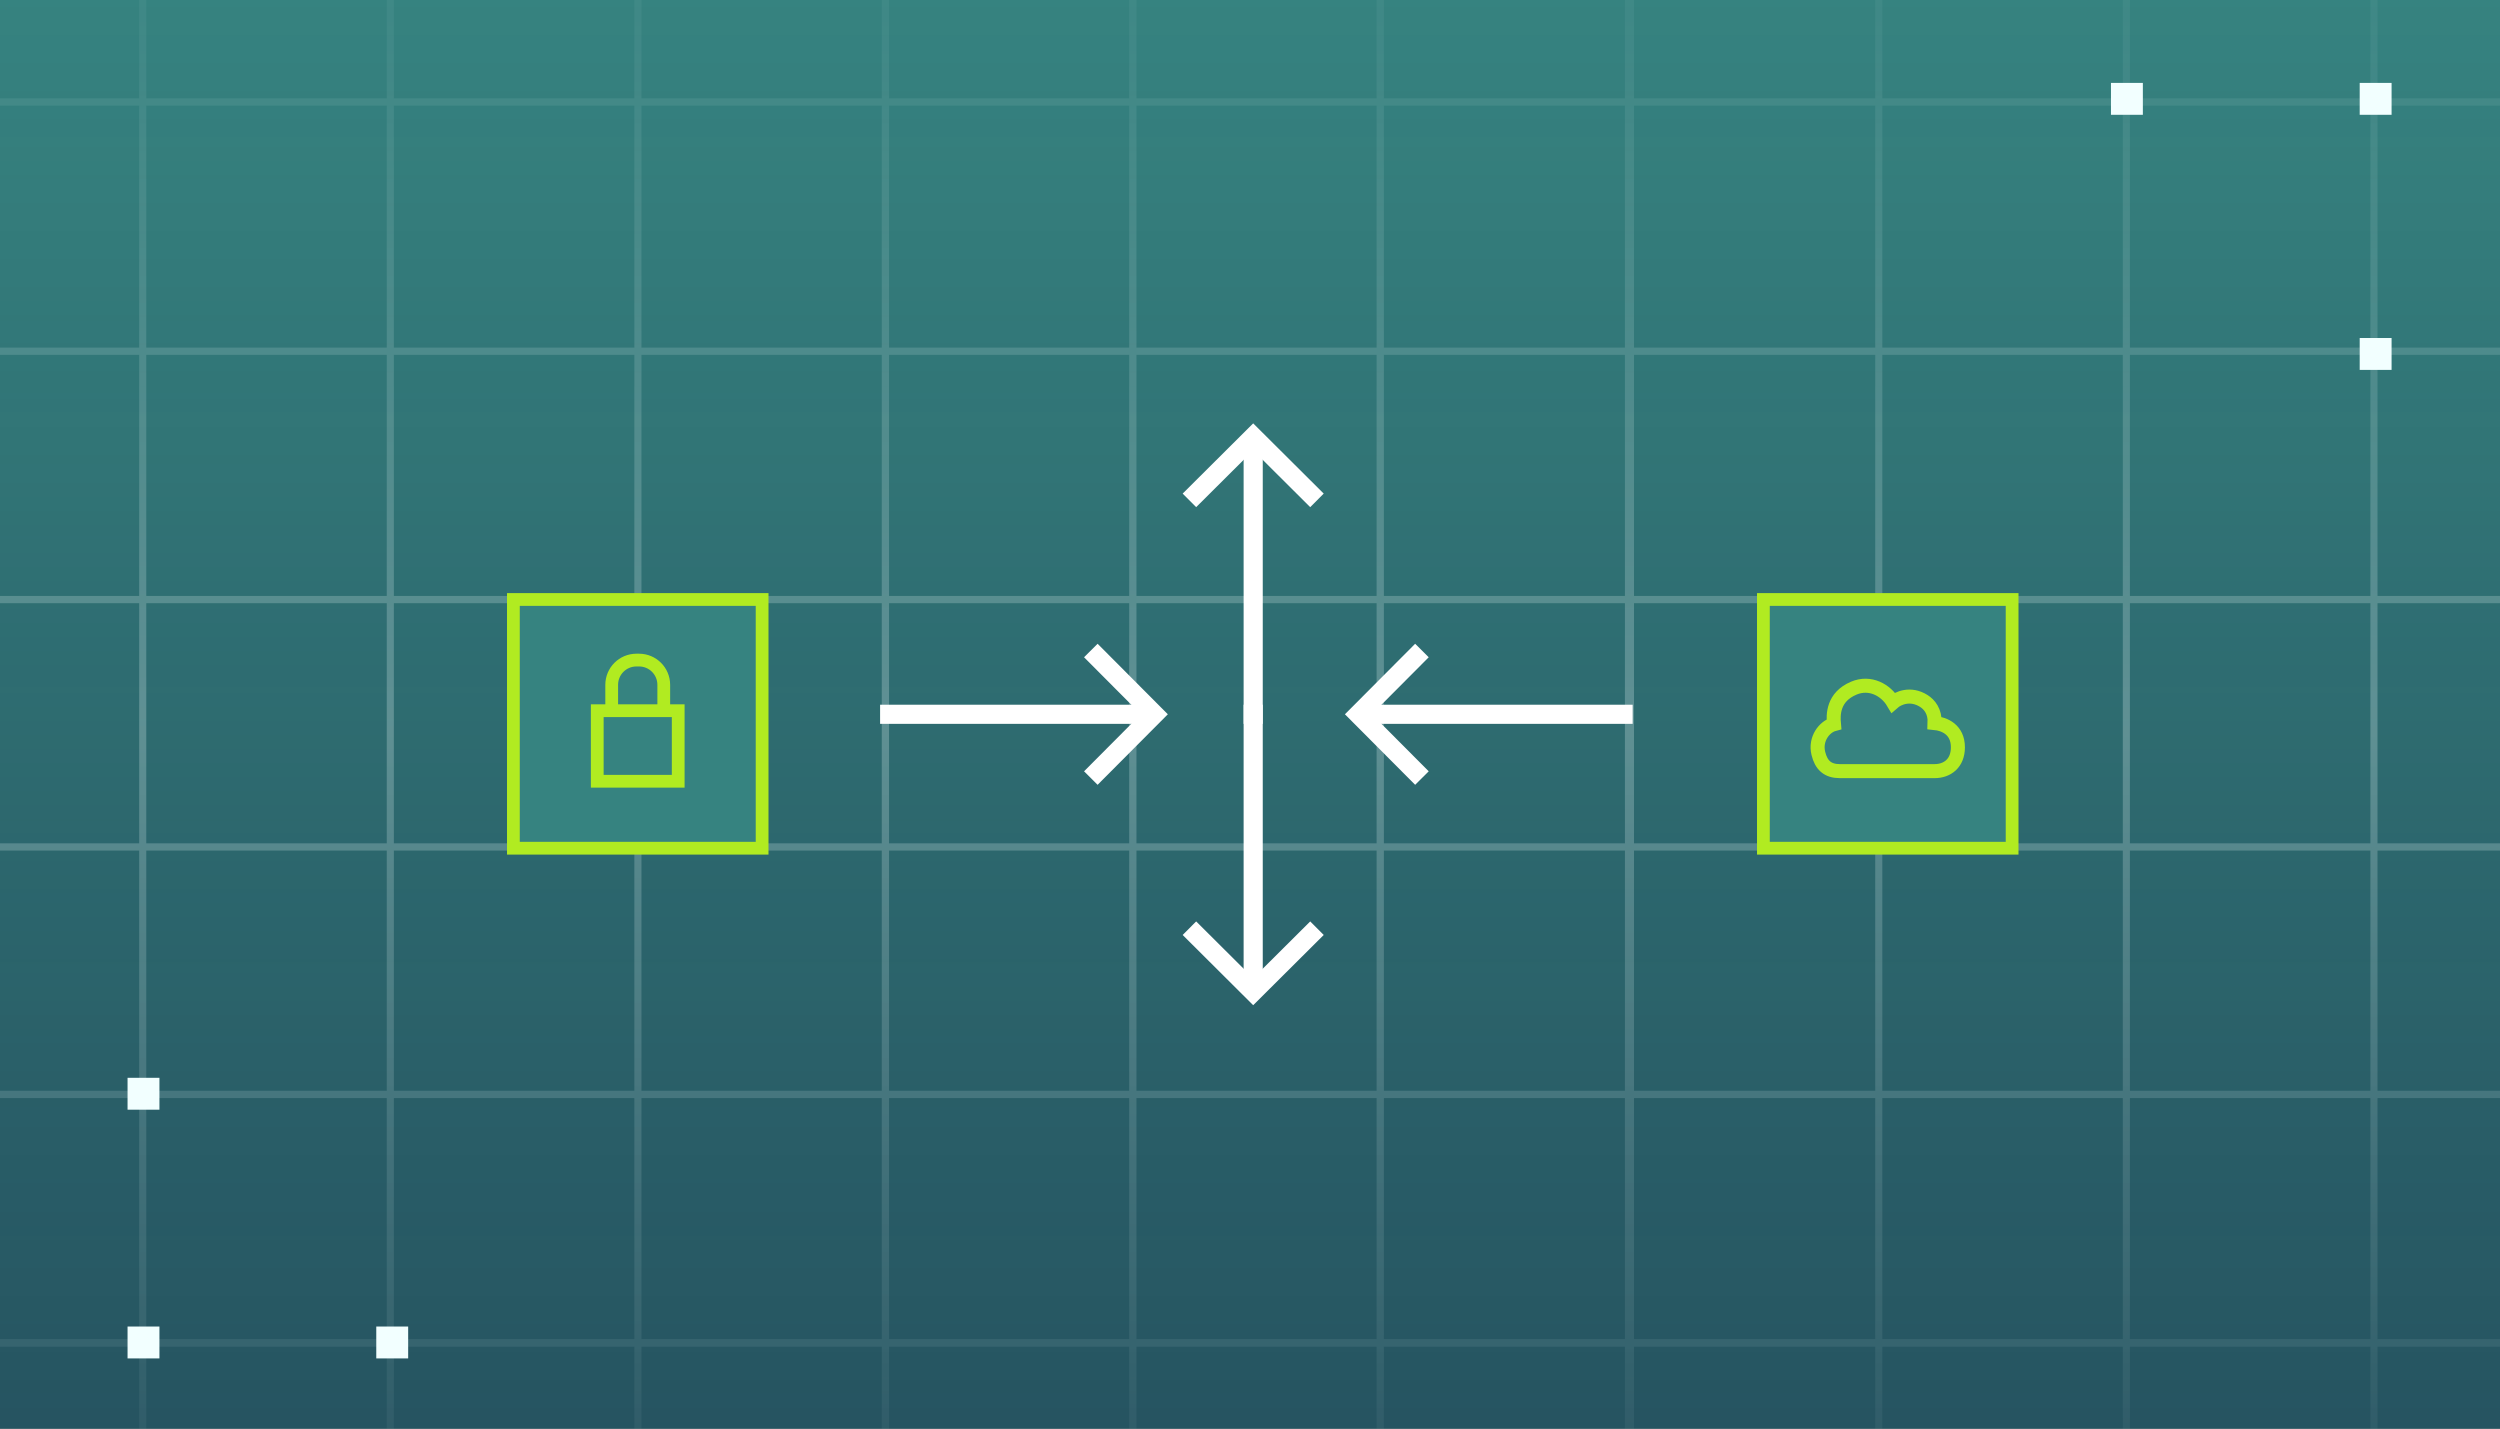 <svg width="392" height="224" viewBox="0 0 392 224" fill="none" xmlns="http://www.w3.org/2000/svg">
<rect x="0" y="0" width="392" height="224" fill="#333333" stroke="none"/>
<g clip-path="url(#clip0_1749_10365)">
<rect width="392" height="224" fill="#368380"/>
<rect width="392" height="224" fill="url(#paint0_linear_1749_10365)"/>
<path opacity="0.25" fill-rule="evenodd" clip-rule="evenodd" d="M527 -62.309V-100.104L489.204 -100.104V-100.104V-62.309H527ZM528 -62.309V-100.104V-101.104L527 -101.104L489.064 -101.104L488.064 -101.104V-101.104L450.268 -101.104L449.268 -101.104V-101.104L411.473 -101.104L410.473 -101.104V-101.104L372.678 -101.104L371.678 -101.104V-101.104L333.857 -101.104L332.857 -101.104V-101.104L295.034 -101.104L294.034 -101.104V-101.104L256.211 -101.104L255.788 -101.104V-101.104H254.788H216.852H215.852V-101.104L178.056 -101.104L177.056 -101.104V-101.104L139.261 -101.104L138.261 -101.104V-101.104L100.467 -101.104L99.466 -101.104V-101.104L61.645 -101.104L60.645 -101.104V-101.104L22.822 -101.104L21.822 -101.104V-101.104L-16.001 -101.104L-17.001 -101.104L-17.001 -100.104L-17.001 -62.168L-17.001 -61.168H-17.001L-17.001 -23.373L-17.001 -22.373H-17.001L-17.001 15.422L-17.001 16.422H-17.001L-17.001 16.566L-17.001 54.502L-17.001 55.502H-17.001L-17.001 55.647L-17.001 93.584L-17.001 94.584H-17.001L-17.001 132.377L-17.001 133.377H-17.001L-17.001 171.173L-17.001 172.173H-17.001L-17.001 209.968L-17.001 210.168H-17.001L-17.001 211.168L-17.001 249.104L-17.001 250.104L-17.001 287.899L-17.001 288.899L-17.001 326.695L-17.001 327.695L-17.001 327.839L-17.001 365.775L-17.001 366.775L-17.001 366.92L-17.001 404.856L-17.001 405.856L-17.001 443.65L-17.001 444.65L-17.001 482.445L-17.001 483.445L-17.001 521.241L-17.001 522.241H-16.001H21.822H21.935H22.822H22.935H60.645H60.758H61.645H61.758H99.466H99.581H100.466H100.581H138.261H138.402H139.261H139.402H177.056H177.197H178.056H178.197L215.852 522.241L215.992 522.241L216.852 522.241L216.992 522.241L254.788 522.241L255.211 522.241H256.211H294.034H294.147H295.034H295.147H332.857H332.97H333.857H333.97H371.678H371.793H372.678H372.793H410.473H410.614H411.473H411.614H449.268H449.409H450.268H450.409L488.064 522.241H489.064H527H528V521.241V483.445V483.305V482.445V482.305V444.65V444.509V443.65V443.509V405.856V405.714V404.856V404.714V366.92V366.775V365.92V365.775V327.839V327.695V326.839V326.695V288.899V288.759V287.899V287.759V250.104V249.963V249.104V248.963V211.168V210.968V210.168V209.968V172.173V172.032V171.173V171.032V133.377V133.237V132.377V132.237V94.583V94.441V93.583V93.441V55.647V55.502V54.647V54.502V16.567V16.422V15.566V15.422V-22.373V-22.514V-23.373V-23.514V-61.168V-61.309V-62.168V-62.309ZM295.147 521.241H332.857V483.445H295.147V521.241ZM295.147 482.305H332.857V444.65H295.147V482.305ZM256.211 483.445H294.034V521.241H256.211V483.445ZM294.034 482.305V444.65H256.211V482.305H294.034ZM371.678 521.241H333.97V483.445H371.678L371.678 521.241ZM371.678 482.305H333.97V444.65H371.678V482.305ZM372.793 521.241H410.473L410.473 483.445H372.793V521.241ZM372.793 482.305H410.473V444.65H372.793V482.305ZM449.268 521.241H411.614L411.614 483.445H449.268V521.241ZM411.614 444.65V482.305H449.268V444.65H411.614ZM450.409 521.241L488.064 521.241V483.445L450.409 483.445L450.409 521.241ZM450.409 482.305L488.064 482.305V444.65H450.409V482.305ZM489.204 483.445V521.241L527 521.241V483.445H489.204ZM489.204 444.65V482.305H527V444.65L489.204 444.65ZM294.034 405.856V443.509H256.211V405.856H294.034ZM295.147 405.856V443.509H332.857V405.856H295.147ZM333.97 443.509H371.678L371.678 405.856H333.97V443.509ZM372.793 405.856V443.509H410.473L410.473 405.856H372.793ZM411.614 443.509H449.268V405.856H411.614L411.614 443.509ZM450.409 405.856L450.409 443.509L488.064 443.509V405.856H450.409ZM489.204 443.509H527V405.856L489.204 405.856V443.509ZM295.147 404.714H332.857V366.92H295.147V404.714ZM294.034 404.714V366.92H256.211V404.714H294.034ZM333.97 366.92V404.714H371.678L371.678 366.92H333.97ZM372.793 404.714H410.473L410.473 366.92H372.793V404.714ZM449.268 404.714V366.92H411.614V404.714H449.268ZM488.064 366.92V404.714L450.409 404.714V366.92L488.064 366.92ZM527 404.714V366.92L489.204 366.92V404.714H527ZM295.147 365.775H332.857V327.839H295.147V365.775ZM294.034 327.839V365.775H256.211V327.839H294.034ZM371.678 365.775H333.97V327.839H371.678V365.775ZM372.793 365.775H410.473V327.839H372.793V365.775ZM449.268 365.775H411.614V327.839H449.268V365.775ZM450.409 365.775L488.064 365.775V327.839L450.409 327.839V365.775ZM527 365.775L489.204 365.775V327.839L527 327.839V365.775ZM294.034 250.104V287.759H256.211V250.104H294.034ZM332.857 326.695H295.147V288.899H332.857V326.695ZM295.147 250.104V287.759H332.857V250.104H295.147ZM256.211 326.695V288.899H294.034V326.695H256.211ZM333.97 326.695H371.678L371.678 288.899H333.97V326.695ZM333.97 287.759H371.678V250.104H333.97V287.759ZM410.473 326.695H372.793V288.899H410.473L410.473 326.695ZM372.793 250.104V287.759H410.473V250.104H372.793ZM411.614 326.695H449.268V288.899H411.614L411.614 326.695ZM411.614 287.759H449.268V250.104H411.614L411.614 287.759ZM488.064 326.695L450.409 326.695L450.409 288.899H488.064V326.695ZM450.409 250.104L450.409 287.759L488.064 287.759V250.104H450.409ZM489.204 326.695L527 326.695V288.899L489.204 288.899V326.695ZM527 250.104V287.759H489.204V250.104L527 250.104ZM295.147 248.963H332.857V211.168H295.147V248.963ZM294.034 248.963V211.168H256.211V248.963H294.034ZM371.678 248.963H333.97V211.168H371.678V248.963ZM372.793 248.963H410.473V211.168H372.793V248.963ZM411.614 211.168V248.963H449.268V211.168H411.614ZM450.409 248.963L488.064 248.963V211.168L450.409 211.168V248.963ZM527 248.963V211.168L489.204 211.168V248.963H527ZM22.935 521.241H60.645V483.445H22.935V521.241ZM22.935 482.305H60.645V444.65H22.935V482.305ZM-16.001 483.445H21.822V521.241H-16.001V483.445ZM21.822 482.305V444.65H-16.001L-16.001 482.305H21.822ZM99.466 521.241H61.758V483.445H99.466V521.241ZM61.758 444.65V482.305H99.466L99.466 444.65H61.758ZM100.581 521.241H138.261V483.445H100.581V521.241ZM100.581 482.305H138.261V444.65H100.581V482.305ZM177.056 521.241H139.402V483.445H177.056V521.241ZM139.402 444.65V482.305H177.056V444.65H139.402ZM178.197 521.241L215.852 521.241V483.445L178.197 483.445V521.241ZM178.197 482.305H215.852V444.65L178.197 444.65V482.305ZM254.788 521.241L216.992 521.241V483.445H254.788V521.241ZM216.992 444.65V482.305H254.788V444.65L216.992 444.65ZM21.822 405.856V443.509H-16.001L-16.001 405.856H21.822ZM22.935 405.856V443.509H60.645L60.645 405.856H22.935ZM61.758 443.509H99.466L99.466 405.856H61.758V443.509ZM100.581 405.856V443.509H138.261V405.856H100.581ZM139.402 443.509H177.056V405.856H139.402V443.509ZM178.197 405.856V443.509L215.852 443.509V405.856H178.197ZM216.992 443.509H254.788V405.856L216.992 405.856V443.509ZM22.935 404.714H60.645V366.92H22.935V404.714ZM21.822 404.714V366.92H-16.001L-16.001 404.714H21.822ZM61.758 366.92V404.714H99.466V366.92H61.758ZM100.581 404.714H138.261V366.92H100.581V404.714ZM139.402 366.92V404.714H177.056V366.92H139.402ZM178.197 404.714L215.852 404.714V366.92L178.197 366.92V404.714ZM254.788 404.714V366.92L216.992 366.92V404.714H254.788ZM22.935 365.775H60.645V327.839H22.935V365.775ZM21.822 327.839V365.775H-16.001L-16.001 327.839H21.822ZM99.466 365.775H61.758V327.839H99.466V365.775ZM100.581 365.775H138.261V327.839H100.581V365.775ZM177.056 365.775H139.402V327.839H177.056V365.775ZM178.197 365.775L215.852 365.775V327.839L178.197 327.839V365.775ZM254.788 365.775L216.992 365.775V327.839L254.788 327.839V365.775ZM21.822 250.104V287.759H-16.001L-16.001 250.104H21.822ZM60.645 326.695H22.935V288.899H60.645V326.695ZM22.935 250.104V287.759H60.645V250.104H22.935ZM-16.001 326.695V288.899H21.822V326.695H-16.001ZM61.758 326.695H99.466V288.899H61.758V326.695ZM61.758 287.759H99.466V250.104H61.758V287.759ZM138.261 326.695H100.581V288.899H138.261V326.695ZM100.581 250.104V287.759H138.261V250.104H100.581ZM139.402 326.695H177.056V288.899H139.402V326.695ZM139.402 287.759H177.056V250.104H139.402V287.759ZM215.852 326.695L178.197 326.695V288.899H215.852V326.695ZM178.197 250.104V287.759L215.852 287.759V250.104H178.197ZM216.992 326.695L254.788 326.695V288.899L216.992 288.899V326.695ZM254.788 250.104V287.759H216.992V250.104L254.788 250.104ZM22.935 248.963H60.645V211.168H22.935V248.963ZM21.822 248.963V211.168H-16.001L-16.001 248.963H21.822ZM61.758 211.168V248.963H99.466V211.168H61.758ZM100.581 248.963H138.261V211.168H100.581V248.963ZM139.402 211.168V248.963H177.056V211.168H139.402ZM178.197 248.963L215.852 248.963V211.168L178.197 211.168V248.963ZM254.788 248.963V211.168L216.992 211.168V248.963H254.788ZM295.147 209.968H332.857V172.173H295.147V209.968ZM295.147 171.032H332.857V133.377H295.147V171.032ZM256.211 172.173H294.034V209.968H256.211V172.173ZM294.034 171.032V133.377H256.211V171.032H294.034ZM371.678 209.968H333.97V172.173H371.678L371.678 209.968ZM333.97 133.377V171.032H371.678V133.377H333.97ZM372.793 209.968H410.473L410.473 172.173H372.793V209.968ZM372.793 171.032H410.473V133.377H372.793V171.032ZM449.268 209.968H411.614L411.614 172.173H449.268V209.968ZM411.614 133.377L411.614 171.032H449.268V133.377H411.614ZM450.409 209.968L488.064 209.968V172.173L450.409 172.173L450.409 209.968ZM450.409 171.032L488.064 171.032V133.377H450.409L450.409 171.032ZM527 209.968L489.204 209.968V172.173H527V209.968ZM489.204 133.377V171.032H527V133.377L489.204 133.377ZM294.034 94.584V132.237H256.211V94.584H294.034ZM295.147 94.584V132.237H332.857V94.584H295.147ZM333.97 132.237H371.678V94.584H333.97V132.237ZM410.473 132.237H372.793V94.584H410.473V132.237ZM411.614 132.237H449.268V94.584H411.614V132.237ZM488.064 132.237L450.409 132.237V94.584H488.064V132.237ZM489.204 132.237H527V94.583H489.204V94.584V132.237ZM295.147 93.441H332.857V55.647H295.147V93.441ZM294.034 93.441V55.647H256.211V93.441H294.034ZM333.97 55.647V93.441H371.678V55.647H333.97ZM372.793 93.441H410.473V55.647H372.793V93.441ZM411.614 55.647V93.441H449.268V55.647H411.614ZM450.409 93.441L488.064 93.441V55.647H450.409V93.441ZM527 93.441V55.647H489.204V55.647V93.441H527ZM295.147 54.502H332.857V16.567H295.147V54.502ZM294.034 16.567V54.502H256.211V16.567H294.034ZM371.678 54.502H333.97V16.567H371.678V54.502ZM372.793 54.502H410.473V16.567H372.793V54.502ZM449.268 54.502H411.614V16.567H449.268V54.502ZM450.409 54.502H488.064V16.567L450.409 16.567V54.502ZM527 54.502H489.204V16.567L527 16.567V54.502ZM294.034 -61.168V-23.513H256.211V-61.168H294.034ZM332.857 15.423H295.147V-22.373H332.857V15.423ZM295.147 -61.168V-23.513H332.857V-61.168H295.147ZM256.211 15.423V-22.373H294.034V15.423H256.211ZM333.97 15.423H371.678V-22.373H333.97V15.423ZM333.97 -23.513H371.678V-61.168H333.97V-23.513ZM410.473 15.423H372.793V-22.373H410.473V15.423ZM372.793 -61.168V-23.513H410.473V-61.168H372.793ZM411.614 15.423H449.268V-22.373H411.614V15.423ZM411.614 -23.513H449.268V-61.168H411.614V-23.513ZM488.064 15.423H450.409V-22.373H488.064V15.422V15.423ZM450.409 -61.168V-23.513H488.064V-23.514V-61.168H450.409ZM489.204 15.422H527V-22.373L489.204 -22.373V15.422ZM527 -61.168V-23.514H489.204V-61.168L527 -61.168ZM295.147 -62.309H332.857V-100.104L295.147 -100.104V-62.309ZM256.211 -62.309V-100.104H294.034V-62.309H256.211ZM333.97 -100.104V-62.309H371.678V-100.104L333.97 -100.104ZM372.793 -62.309H410.473V-100.104L372.793 -100.104V-62.309ZM411.614 -100.104V-62.309H449.268V-100.104L411.614 -100.104ZM450.409 -62.309L488.064 -62.309V-100.104H450.409V-62.309ZM216.992 -62.309L254.788 -62.309V-100.104L216.992 -100.104V-100.104V-62.309ZM22.935 209.968H60.645V172.173H22.935V209.968ZM22.935 171.032H60.645V133.377H22.935V171.032ZM-16.001 172.173H21.822V209.968H-16.001V172.173ZM21.822 171.032L21.822 133.377H-16.001L-16.001 171.032H21.822ZM99.466 209.968H61.758V172.173H99.466V209.968ZM61.758 133.377V171.032H99.466V133.377H61.758ZM100.581 209.968H138.261V172.173H100.581V209.968ZM100.581 171.032H138.261V133.377H100.581V171.032ZM177.056 209.968H139.403V172.173H177.056V209.968ZM139.403 133.377V171.032H177.056V133.377H139.403ZM178.197 209.968H215.852V172.173L178.197 172.173V209.968ZM178.197 171.032H215.852V133.377V133.377H178.197V171.032ZM254.788 209.968H216.992V172.173H254.788V209.968ZM216.992 133.377V171.032H254.788V133.377H216.992ZM21.822 94.584L21.822 132.237H-16.001L-16.001 94.584H21.822ZM22.935 94.584V132.237H60.645V94.584H22.935ZM61.758 132.237H99.466V94.584H61.758V132.237ZM100.581 94.584V132.237H138.261V94.584H100.581ZM139.403 132.237H177.056V94.584H139.403V132.237ZM178.197 94.584V132.237H215.852V94.584H178.197ZM216.992 132.237H254.788V94.583H216.992V94.584V132.237V132.237ZM22.935 93.441H60.645V55.647H22.935L22.935 93.441ZM21.822 93.441V55.647H-16.001L-16.001 93.441H21.822ZM61.758 55.647V93.441H99.466V55.647H61.758ZM100.581 93.441H138.261V55.647H100.581V93.441ZM139.403 55.647V93.441H177.056V55.647H139.403ZM178.197 93.441H215.852V55.647H178.197V93.441ZM216.992 93.441V93.441V55.647V55.647H254.788V93.441H216.992ZM22.935 54.502H60.645V16.566H22.935L22.935 54.502ZM21.822 16.566L21.822 54.502H-16.001L-16.001 16.566H21.822ZM99.466 54.502H61.758V16.566H99.466V54.502ZM100.581 54.502H138.261V16.566H100.581V54.502ZM177.056 54.502H139.403V16.566H177.056V54.502ZM178.197 54.502L215.852 54.502V16.566L178.197 16.566V54.502ZM216.992 16.566V54.502L254.788 54.502V16.566L216.992 16.566ZM21.822 -61.168L21.822 -23.514H-16.001L-16.001 -61.168H21.822ZM60.645 15.422H22.935V-22.373H60.645V15.422ZM22.935 -61.168V-23.514H60.645V-61.168L22.935 -61.168ZM-16.001 15.422V-22.373H21.822V15.422H-16.001ZM61.758 15.422H99.466V-22.373H61.758V15.422ZM61.758 -23.514H99.466V-61.168L61.758 -61.168V-23.514ZM138.261 15.422H100.581V-22.373H138.261V15.422ZM100.581 -61.168V-23.514H138.261V-61.168L100.581 -61.168ZM139.403 15.422H177.056V-22.373H139.403V15.422ZM139.403 -23.514H177.056V-61.168L139.403 -61.168V-23.514ZM215.852 15.422L178.197 15.422V-22.373H215.852V15.422ZM178.197 -61.168V-23.514L215.852 -23.514V-61.168H178.197ZM216.992 15.422L254.788 15.422V-22.373L216.992 -22.373V15.422ZM254.788 -61.168V-23.514H216.992V-61.168V-61.168H254.788ZM22.935 -62.309H60.645V-100.104L22.935 -100.104L22.935 -62.309ZM21.822 -62.309V-100.104H-16.001L-16.001 -62.309H21.822ZM61.758 -100.104V-62.309H99.466V-100.104L61.758 -100.104ZM100.581 -62.309H138.261V-100.104L100.581 -100.104V-62.309ZM139.403 -100.104V-62.309H177.056V-100.104L139.403 -100.104ZM178.197 -62.309L215.852 -62.309V-100.104L178.197 -100.104V-62.309Z" fill="url(#paint1_linear_1749_10365)"/>
<path d="M196.5 110.5L196.5 154.263" stroke="white" stroke-width="3"/>
<path d="M206.5 145.541L196.5 155.5L186.5 145.541" stroke="white" stroke-width="3"/>
<path d="M196.5 113.5L196.5 69.737" stroke="white" stroke-width="3"/>
<path d="M186.5 78.459L196.5 68.5L206.5 78.459" stroke="white" stroke-width="3"/>
<path d="M256 112L214.237 112" stroke="white" stroke-width="3"/>
<path d="M222.959 122L213 112L222.959 102" stroke="white" stroke-width="3"/>
<path d="M138 112L179.763 112" stroke="white" stroke-width="3"/>
<path d="M171.041 102L181 112L171.041 122" stroke="white" stroke-width="3"/>
<rect x="276.5" y="94" width="39" height="39" fill="#368380" stroke="#B1EB21" stroke-width="2"/>
<path d="M288.477 120.913H296.843H303.347C305.313 120.913 307 119.704 307 117.175C307 114.36 304.844 113.511 303.347 113.364C303.434 111.517 302.506 110.453 301.666 109.92C299.51 108.552 297.55 109.517 296.843 110.14C295.711 108.234 293.263 106.806 290.669 107.904C287.381 109.297 287.429 112.094 287.563 113.548C286.065 113.951 284.568 115.856 285.116 118.128C285.561 119.974 286.571 120.913 288.477 120.913Z" stroke="#B1EB21" stroke-width="2.2"/>
<rect x="80.5" y="94" width="39" height="39" fill="#368380" stroke="#B1EB21" stroke-width="2"/>
<path d="M93.65 122.5V111.439H106.343V117.837V120.76V122.5H93.65Z" stroke="#B1EB21" stroke-width="2"/>
<path d="M95.915 110.745V107.378C95.915 105.236 97.651 103.5 99.793 103.5H100.201C102.342 103.5 104.078 105.236 104.078 107.378V110.745" stroke="#B1EB21" stroke-width="2"/>
<path d="M331 18L331 13L336 13L336 18L331 18Z" fill="#F2FFFF"/>
<path d="M370 18L370 13L375 13L375 18L370 18Z" fill="#F2FFFF"/>
<path d="M370 58L370 53L375 53L375 58L370 58Z" fill="#F2FFFF"/>
<path d="M20 213L20 208L25 208L25 213L20 213Z" fill="#F2FFFF"/>
<path d="M20 174L20 169L25 169L25 174L20 174Z" fill="#F2FFFF"/>
<path d="M59 213L59 208L64 208L64 213L59 213Z" fill="#F2FFFF"/>
</g>
<defs>
<linearGradient id="paint0_linear_1749_10365" x1="196" y1="0" x2="196" y2="224" gradientUnits="userSpaceOnUse">
<stop stop-color="#0D0D32" stop-opacity="0"/>
<stop offset="1" stop-color="#0D0D32" stop-opacity="0.4"/>
</linearGradient>
<linearGradient id="paint1_linear_1749_10365" x1="255" y1="2.5" x2="255" y2="224" gradientUnits="userSpaceOnUse">
<stop stop-color="#F2FFFF" stop-opacity="0.2"/>
<stop offset="0.5" stop-color="#F2FFFF"/>
<stop offset="1" stop-color="#F2FFFF" stop-opacity="0.2"/>
</linearGradient>
<clipPath id="clip0_1749_10365">
<rect width="392" height="224" fill="white"/>
</clipPath>
</defs>
</svg>
